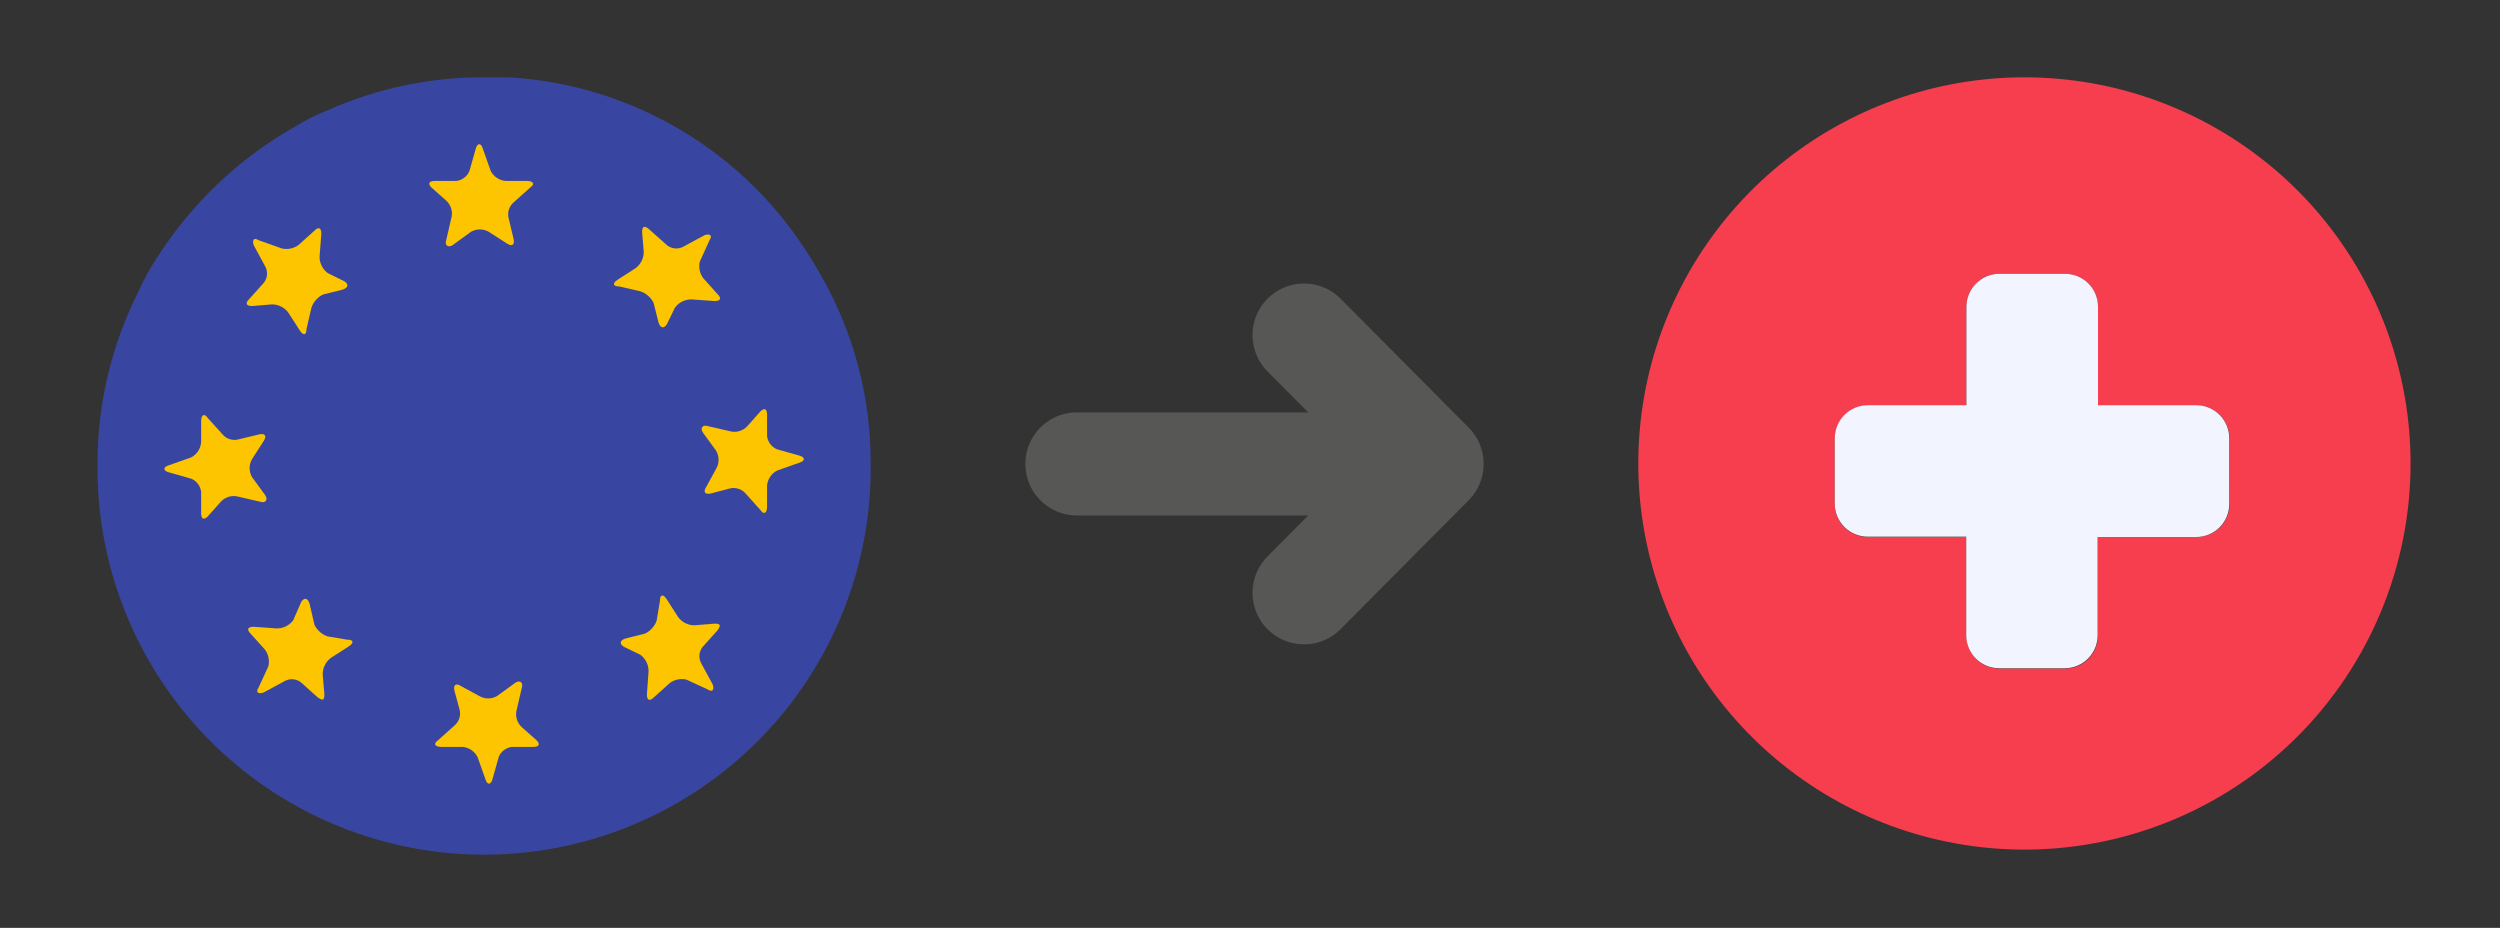 <svg width="97" height="36" viewBox="0 0 97 36" fill="none" xmlns="http://www.w3.org/2000/svg">
<rect x="0" y="0" width="97" height="36" fill="#333333" stroke="none"/>
<g id="Frame 6876" clip-path="url(#clip0)">
<g id="icon/small/EU">
<path id="Path 790" d="M31.804 10.6C31.373 9.838 30.881 9.113 30.333 8.43C29.041 6.839 27.432 5.535 25.608 4.6C23.785 3.665 21.786 3.12 19.74 3H18.783C16.694 2.991 14.626 3.427 12.718 4.277C12.274 4.452 11.847 4.666 11.442 4.916C9.264 6.149 7.423 7.901 6.083 10.015C5.812 10.419 5.578 10.846 5.383 11.291C4.33 13.371 3.781 15.669 3.783 18V18.319C3.825 22.298 5.446 26.096 8.289 28.879C9.697 30.257 11.362 31.345 13.19 32.079C15.018 32.814 16.973 33.181 18.943 33.16C20.912 33.139 22.859 32.73 24.671 31.957C26.483 31.184 28.124 30.061 29.503 28.654C30.881 27.246 31.968 25.581 32.702 23.753C33.437 21.925 33.804 19.97 33.783 18C33.794 15.402 33.111 12.847 31.805 10.6H31.804Z" fill="#3946A1"/>
<path id="Path 791" d="M19.741 8.489C19.708 8.376 19.708 8.255 19.742 8.141C19.776 8.028 19.843 7.927 19.933 7.85L20.572 7.276C20.764 7.149 20.699 7.021 20.445 7.021H19.616C19.497 7.01 19.381 6.969 19.281 6.902C19.181 6.836 19.099 6.745 19.042 6.639L18.723 5.739C18.659 5.547 18.531 5.547 18.468 5.739L18.213 6.639C18.169 6.742 18.099 6.832 18.01 6.899C17.92 6.966 17.814 7.008 17.703 7.021H16.868C16.613 7.021 16.613 7.148 16.741 7.276L17.315 7.786C17.41 7.873 17.477 7.985 17.511 8.109C17.545 8.233 17.543 8.364 17.505 8.486L17.313 9.315C17.249 9.507 17.377 9.634 17.568 9.507L18.268 8.997C18.374 8.935 18.495 8.902 18.618 8.902C18.741 8.902 18.862 8.935 18.968 8.997L19.668 9.447C19.86 9.574 19.987 9.511 19.923 9.255L19.741 8.489Z" fill="#FDC400"/>
<path id="Path 792" d="M26.188 11.937C26.262 11.837 26.358 11.756 26.469 11.7C26.58 11.645 26.703 11.616 26.827 11.617L27.727 11.681C27.982 11.681 27.982 11.555 27.854 11.427L27.28 10.787C27.215 10.696 27.169 10.592 27.147 10.482C27.125 10.371 27.127 10.258 27.153 10.149L27.532 9.315C27.659 9.123 27.532 9.059 27.34 9.123L26.511 9.572C26.41 9.627 26.296 9.65 26.182 9.638C26.068 9.627 25.96 9.582 25.872 9.508L25.232 8.938C25.04 8.746 24.913 8.746 24.913 9.002L24.977 9.768C24.978 9.893 24.95 10.015 24.894 10.126C24.839 10.237 24.758 10.334 24.658 10.408L23.958 10.857C23.766 10.985 23.766 11.113 24.022 11.113L24.851 11.305C24.962 11.342 25.064 11.401 25.151 11.479C25.239 11.556 25.31 11.65 25.361 11.755L25.553 12.521C25.617 12.713 25.745 12.775 25.872 12.585L26.188 11.937Z" fill="#FDC400"/>
<path id="Path 793" d="M28.294 18.959C28.408 18.926 28.529 18.927 28.642 18.961C28.756 18.995 28.857 19.061 28.933 19.151L29.507 19.791C29.634 19.983 29.762 19.918 29.762 19.663V18.834C29.774 18.715 29.815 18.6 29.882 18.5C29.948 18.4 30.038 18.318 30.144 18.261L31.044 17.942C31.236 17.878 31.236 17.75 31.044 17.686L30.144 17.431C30.041 17.388 29.952 17.318 29.884 17.228C29.817 17.138 29.775 17.033 29.762 16.922V16.087C29.762 15.832 29.635 15.832 29.507 15.96L28.997 16.534C28.91 16.628 28.799 16.697 28.675 16.73C28.551 16.765 28.42 16.763 28.297 16.726L27.468 16.534C27.276 16.47 27.149 16.598 27.276 16.788L27.786 17.488C27.849 17.595 27.881 17.715 27.881 17.838C27.881 17.962 27.849 18.082 27.786 18.189L27.404 18.889C27.277 19.081 27.34 19.207 27.596 19.143L28.294 18.959Z" fill="#FDC400"/>
<path id="Path 794" d="M24.845 25.404C24.945 25.478 25.026 25.575 25.081 25.686C25.137 25.797 25.165 25.919 25.164 26.044L25.1 26.944C25.1 27.198 25.227 27.198 25.355 27.07L25.994 26.497C26.085 26.431 26.19 26.386 26.3 26.364C26.41 26.342 26.524 26.344 26.633 26.369L27.462 26.752C27.654 26.878 27.717 26.751 27.654 26.559L27.204 25.73C27.15 25.63 27.128 25.515 27.14 25.401C27.151 25.287 27.197 25.179 27.27 25.091L27.844 24.453C27.971 24.261 27.971 24.198 27.717 24.198L26.951 24.261C26.827 24.262 26.704 24.234 26.593 24.179C26.482 24.123 26.386 24.042 26.312 23.942L25.862 23.242C25.735 23.05 25.607 23.05 25.607 23.306L25.48 24.073C25.443 24.183 25.383 24.285 25.306 24.372C25.229 24.46 25.135 24.531 25.03 24.582L24.264 24.774C24.072 24.838 24.009 24.966 24.2 25.093L24.845 25.404Z" fill="#FDC400"/>
<path id="Path 795" d="M17.826 27.512C17.86 27.625 17.859 27.746 17.825 27.859C17.791 27.973 17.725 28.074 17.634 28.151L16.995 28.724C16.803 28.852 16.868 28.98 17.122 28.98H17.951C18.071 28.991 18.186 29.032 18.286 29.099C18.386 29.165 18.468 29.256 18.525 29.361L18.844 30.262C18.908 30.453 19.036 30.453 19.099 30.262L19.354 29.361C19.398 29.259 19.468 29.169 19.558 29.102C19.647 29.035 19.753 28.992 19.864 28.98H20.693C20.948 28.98 20.948 28.852 20.82 28.724L20.246 28.215C20.151 28.128 20.083 28.016 20.049 27.892C20.015 27.768 20.017 27.637 20.054 27.515L20.246 26.686C20.31 26.494 20.182 26.366 19.991 26.494L19.291 27.003C19.185 27.066 19.064 27.099 18.941 27.099C18.818 27.099 18.697 27.066 18.591 27.003L17.891 26.622C17.699 26.494 17.572 26.558 17.636 26.814L17.826 27.512Z" fill="#FDC400"/>
<path id="Path 796" d="M11.378 24.064C11.304 24.163 11.208 24.244 11.097 24.3C10.986 24.355 10.863 24.384 10.739 24.383L9.839 24.319C9.584 24.319 9.584 24.445 9.712 24.573L10.286 25.212C10.352 25.304 10.397 25.408 10.419 25.518C10.441 25.628 10.439 25.742 10.413 25.852L10.031 26.68C9.904 26.872 10.031 26.936 10.223 26.872L11.052 26.422C11.153 26.368 11.268 26.346 11.382 26.357C11.495 26.369 11.603 26.414 11.691 26.488L12.33 27.061C12.522 27.189 12.585 27.189 12.585 26.934L12.521 26.169C12.519 26.044 12.547 25.92 12.603 25.808C12.659 25.696 12.74 25.599 12.841 25.524L13.541 25.075C13.733 24.948 13.733 24.82 13.477 24.82L12.711 24.692C12.601 24.655 12.499 24.596 12.411 24.518C12.324 24.441 12.252 24.347 12.201 24.242L12.009 23.413C11.945 23.221 11.817 23.159 11.69 23.349L11.378 24.064Z" fill="#FDC400"/>
<path id="Path 797" d="M9.271 17.044C9.158 17.078 9.037 17.077 8.923 17.043C8.81 17.009 8.709 16.943 8.632 16.852L8.059 16.215C7.932 16.023 7.804 16.088 7.804 16.342V17.171C7.792 17.291 7.751 17.406 7.685 17.506C7.618 17.606 7.528 17.688 7.422 17.745L6.522 18.064C6.33 18.128 6.33 18.256 6.522 18.319L7.422 18.574C7.525 18.618 7.615 18.688 7.682 18.778C7.749 18.867 7.791 18.973 7.804 19.084V19.913C7.804 20.168 7.931 20.168 8.059 20.04L8.569 19.466C8.656 19.372 8.768 19.304 8.892 19.27C9.016 19.237 9.146 19.239 9.269 19.276L10.098 19.468C10.29 19.532 10.417 19.404 10.29 19.213L9.78 18.513C9.718 18.407 9.685 18.287 9.685 18.163C9.685 18.04 9.718 17.919 9.78 17.813L10.23 17.113C10.357 16.921 10.294 16.794 10.038 16.858L9.271 17.044Z" fill="#FDC400"/>
<path id="Path 798" d="M12.718 10.597C12.618 10.523 12.537 10.426 12.482 10.315C12.426 10.204 12.398 10.082 12.399 9.958L12.468 9.066C12.468 8.811 12.341 8.811 12.213 8.939L11.574 9.513C11.483 9.578 11.379 9.623 11.268 9.645C11.158 9.667 11.044 9.665 10.935 9.64L10.035 9.321C9.843 9.194 9.78 9.321 9.843 9.513L10.293 10.341C10.347 10.442 10.37 10.557 10.359 10.671C10.347 10.785 10.302 10.893 10.229 10.98L9.655 11.62C9.528 11.746 9.528 11.874 9.782 11.874L10.548 11.81C10.672 11.809 10.795 11.838 10.906 11.893C11.017 11.949 11.113 12.03 11.187 12.13L11.637 12.829C11.764 13.021 11.892 13.021 11.892 12.765L12.084 11.937C12.122 11.826 12.181 11.724 12.258 11.637C12.335 11.549 12.429 11.478 12.534 11.427L13.3 11.235C13.492 11.171 13.555 11.043 13.364 10.915L12.718 10.597Z" fill="#FDC400"/>
</g>
<g id="Frame 6876_2">
<path id="Path 8" d="M50.597 23L55.566 18L50.597 13" stroke="#575756" stroke-width="4" stroke-linecap="round" stroke-linejoin="round"/>
<path id="Line 1" d="M54.738 18L41.783 18" stroke="#575756" stroke-width="4" stroke-linecap="round" stroke-linejoin="round"/>
</g>
<g id="icon/small/SWISS">
<path id="Path 799" d="M93.53 17.964C93.526 14.499 92.321 11.142 90.12 8.465C87.918 5.789 84.857 3.958 81.458 3.285C78.058 2.613 74.531 3.139 71.476 4.775C68.421 6.411 66.028 9.055 64.703 12.257C63.379 15.46 63.206 19.022 64.213 22.338C65.221 25.654 67.347 28.518 70.229 30.442C73.111 32.366 76.571 33.232 80.019 32.892C83.468 32.552 86.692 31.026 89.142 28.576C90.535 27.182 91.639 25.527 92.392 23.707C93.145 21.886 93.532 19.934 93.53 17.964ZM86.509 19.564C86.507 19.902 86.371 20.225 86.132 20.463C85.892 20.701 85.568 20.835 85.23 20.836H81.402V24.664C81.402 25.002 81.267 25.325 81.029 25.565C80.791 25.804 80.468 25.94 80.13 25.942H77.58C77.241 25.942 76.916 25.808 76.676 25.568C76.436 25.328 76.3 25.003 76.299 24.664V20.836H72.465C72.128 20.835 71.805 20.7 71.566 20.462C71.327 20.224 71.192 19.901 71.189 19.564V17.014C71.191 16.676 71.326 16.352 71.565 16.113C71.804 15.874 72.127 15.739 72.465 15.738H76.296V11.899C76.298 11.561 76.433 11.237 76.672 10.998C76.911 10.759 77.234 10.624 77.572 10.623H80.122C80.46 10.624 80.784 10.759 81.023 10.998C81.262 11.237 81.397 11.561 81.398 11.899V15.73H85.23C85.568 15.731 85.892 15.866 86.131 16.105C86.37 16.344 86.505 16.668 86.506 17.006L86.509 19.564Z" fill="#F73E4F"/>
<path id="Path 800" d="M85.233 15.723H81.403V11.899C81.401 11.56 81.266 11.236 81.027 10.997C80.787 10.758 80.463 10.624 80.124 10.623H77.575C77.236 10.624 76.912 10.759 76.673 10.998C76.434 11.237 76.299 11.561 76.297 11.899V15.723H72.466C72.127 15.724 71.804 15.859 71.565 16.098C71.326 16.337 71.191 16.661 71.189 16.999V19.549C71.191 19.887 71.326 20.21 71.565 20.448C71.804 20.687 72.128 20.822 72.466 20.823H76.29V24.652C76.291 24.99 76.426 25.314 76.665 25.553C76.904 25.792 77.228 25.927 77.567 25.928H80.117C80.453 25.926 80.776 25.791 81.014 25.553C81.253 25.314 81.387 24.992 81.389 24.655V20.836H85.219C85.557 20.834 85.881 20.7 86.12 20.46C86.359 20.221 86.493 19.897 86.495 19.559V17.009C86.496 16.672 86.364 16.347 86.128 16.106C85.891 15.866 85.57 15.728 85.233 15.723Z" fill="#F2F5FF"/>
</g>
</g>
<defs>
<clipPath id="clip0">
<rect width="95.783" height="36" fill="white" transform="translate(0.783 0)"/>
</clipPath>
</defs>
</svg>
